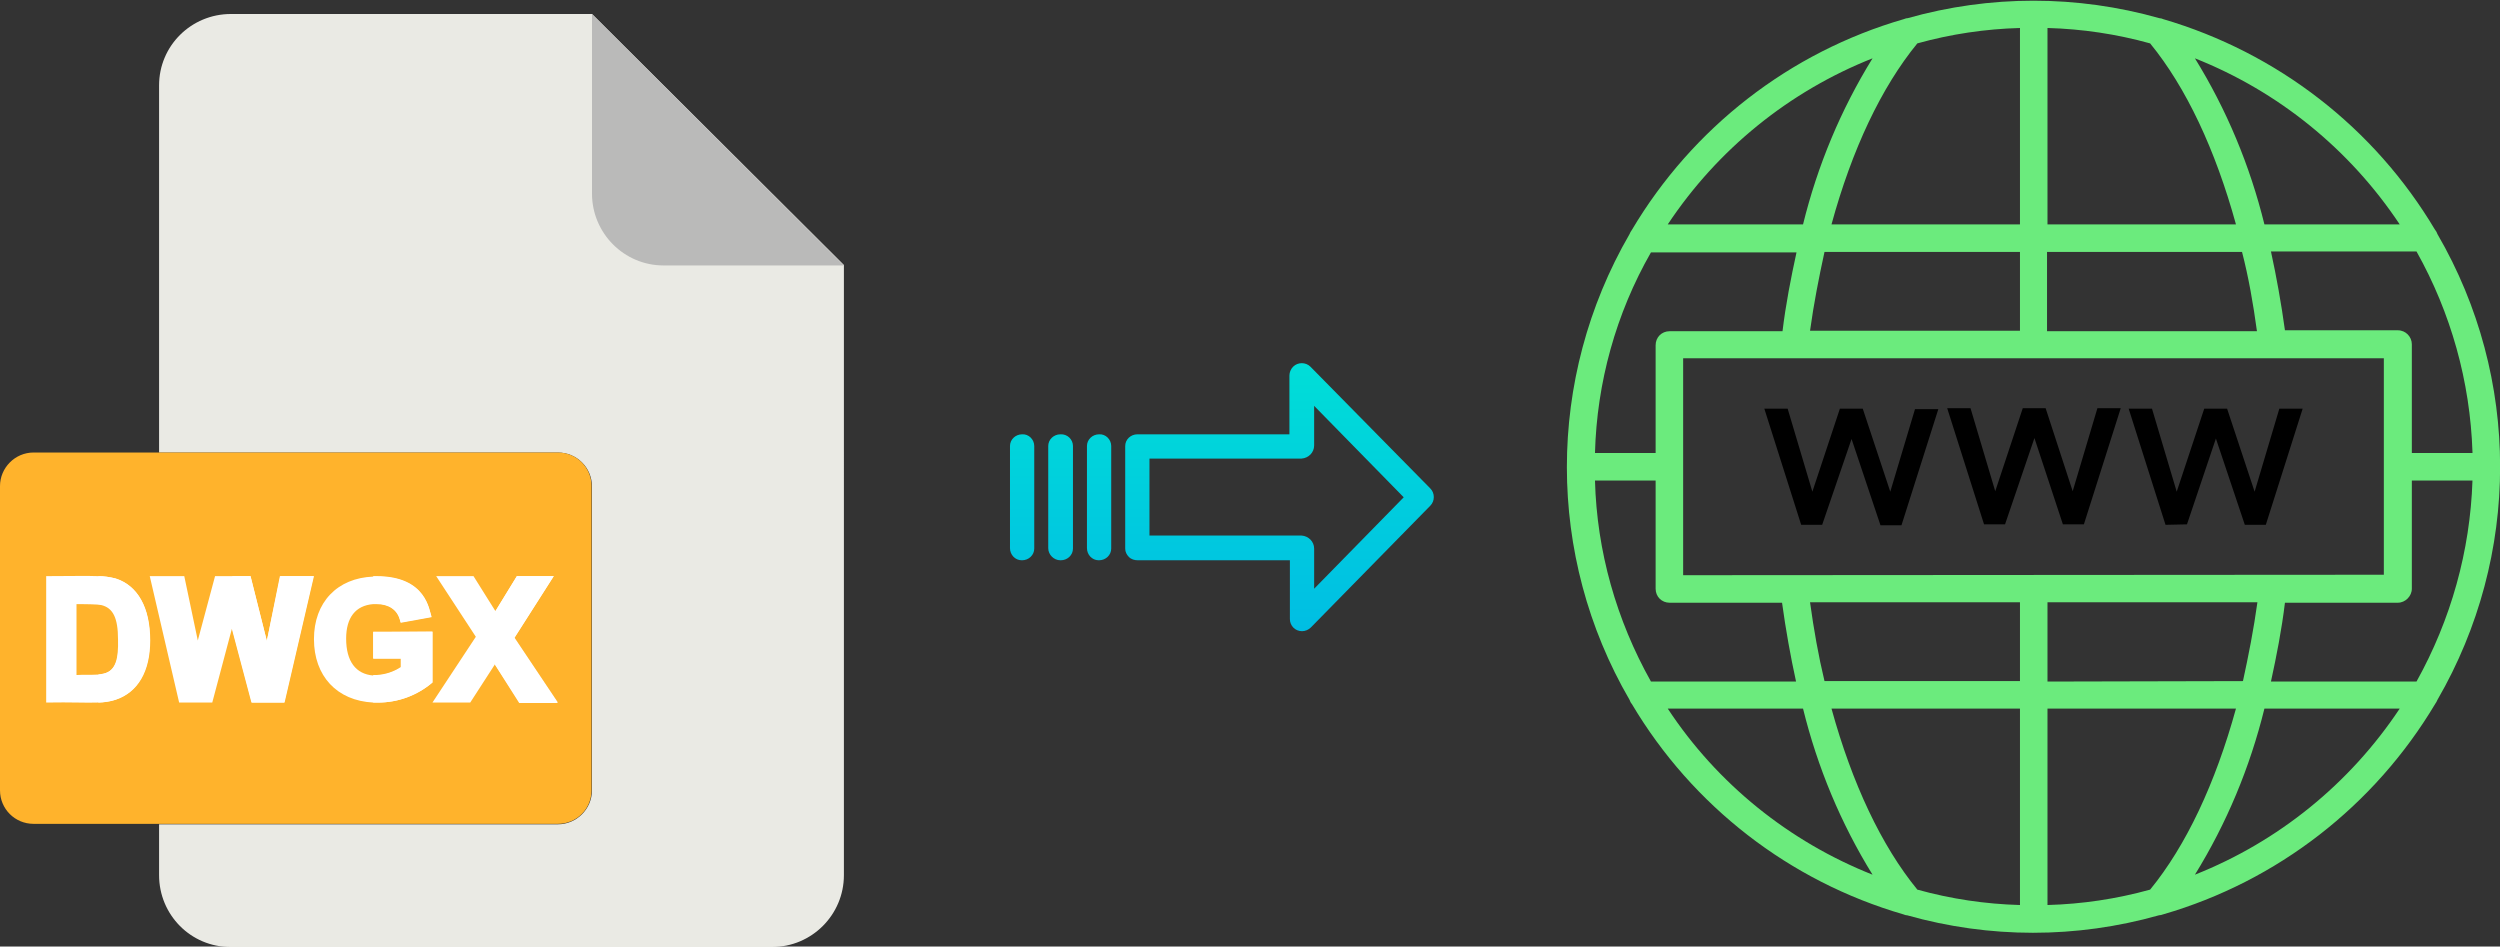 <?xml version="1.0" encoding="utf-8"?>
<!-- Generator: Adobe Illustrator 24.0.0, SVG Export Plug-In . SVG Version: 6.00 Build 0)  -->
<svg version="1.1" id="Layer_1" xmlns="http://www.w3.org/2000/svg" xmlns:xlink="http://www.w3.org/1999/xlink" x="0px" y="0px"
	 viewBox="0 0 535.9 202.9" style="enable-background:new 0 0 535.9 202.9;" xml:space="preserve">
<rect x="0" y="0" width="535.9" height="202.9" fill="#333333" stroke="none"/>
<style type="text/css">
	.st0{fill:#6BEB7D;}
	.st1{fill:#EAEAE4;}
	.st2{fill:#BABAB9;}
	.st3{fill:#FFB32C;}
	.st4{fill:#FFFFFF;}
	.st5{fill:url(#SVGID_1_);}
	.st6{fill:url(#SVGID_2_);}
	.st7{fill:url(#SVGID_3_);}
	.st8{fill:url(#SVGID_4_);}
</style>
<title>dwgx to webp</title>
<g id="Layer_2_1_">
	<g id="Layer_5_Image">
		<path class="st0" d="M522,150.9c0.2-0.3,0.4-0.6,0.5-0.9c17.9-30.9,17.9-69,0-99.8c-0.1-0.3-0.3-0.7-0.5-0.9
			c-13-21.9-33.8-38-58.3-45.2c-0.2-0.1-0.5-0.2-0.8-0.2c-17.7-5-36.3-5-54,0c-0.3,0-0.5,0.1-0.8,0.2c-24.5,7.1-45.3,23.3-58.3,45.2
			c-0.2,0.3-0.4,0.6-0.5,0.9c-17.9,30.9-17.9,69,0,99.8c0.1,0.3,0.3,0.7,0.5,0.9c13,21.9,33.8,38,58.2,45.1c0.3,0.1,0.5,0.2,0.8,0.2
			c17.7,5,36.3,5,54,0c0.3,0,0.6-0.1,0.9-0.2C488.2,188.9,509,172.7,522,150.9z M438.9,194v-42.1h40.4c-4.4,16-10.7,29.4-18.4,38.8
			C453.7,192.7,446.3,193.8,438.9,194z M411,190.7c-7.7-9.4-14-22.8-18.4-38.8H433V194C425.6,193.8,418.2,192.7,411,190.7z
			 M341.9,103h13v23.2c0,1.7,1.3,3,3,3H382c0.8,5.8,1.8,11.4,3,16.9h-31.1C346.5,132.9,342.3,118.2,341.9,103L341.9,103z
			 M353.9,54.1h31.2c-1.2,5.5-2.3,11.1-3,16.9h-24.2c-1.7,0-3,1.3-3,3v23.1h-13C342.3,82,346.4,67.2,353.9,54.1L353.9,54.1z M433,6
			v42.1h-40.4C397,32,403.3,18.7,411,9.3C418.2,7.3,425.6,6.2,433,6z M460.9,9.3c7.7,9.4,14,22.8,18.4,38.8h-40.4V6
			C446.3,6.2,453.7,7.3,460.9,9.3L460.9,9.3z M530,97.1h-13V73.8c0-1.6-1.3-3-3-3h-24.2c-0.8-5.8-1.8-11.4-3-16.9H518
			c7.4,13.2,11.5,27.9,12,43L530,97.1z M518,146.1h-31.2c1.2-5.5,2.3-11.1,3-16.9H514c1.6,0,3-1.4,3-3V103h13
			C529.5,118.1,525.4,132.8,518,146.1L518,146.1z M438.9,146.1v-17h45c-0.8,5.8-1.9,11.4-3.1,16.9L438.9,146.1z M360.8,123.3V76.8
			H511v46.4L360.8,123.3z M483.8,71h-45V54h41.8C482,59.4,483,65.1,483.8,71L483.8,71z M433,54v16.9h-45c0.8-5.8,1.9-11.4,3.1-16.9
			L433,54z M388,129.1h45V146h-41.9C389.8,140.6,388.8,134.9,388,129.1L388,129.1z M470.5,187.5c6.8-11,11.8-23,14.9-35.6h29
			C503.7,168,488.4,180.4,470.5,187.5L470.5,187.5z M514.4,48.1h-29c-3.1-12.6-8.1-24.6-14.9-35.6C488.4,19.6,503.7,32,514.4,48.1
			L514.4,48.1z M401.4,12.5c-6.8,11-11.8,23-14.9,35.6h-29C368.2,32,383.5,19.6,401.4,12.5L401.4,12.5z M357.5,151.9h29
			c3.1,12.6,8.1,24.6,14.9,35.6C383.5,180.4,368.1,168,357.5,151.9z"/>
		<path d="M405.2,105.4l-5.9-17.8h-4.9l-5.9,17.8l-5.3-17.8h-5l7.9,24.9h4.5l6.3-18.4l6.2,18.5h4.5l7.9-24.9h-5L405.2,105.4z"/>
		<path d="M442.2,112.4h4.5l7.9-24.9h-5l-5.3,17.8l-5.8-17.8h-4.9l-5.9,17.8l-5.3-17.8h-5l7.9,24.9h4.5l6.3-18.5L442.2,112.4z"/>
		<path d="M468.8,112.4L475,94l6.2,18.5h4.5l7.9-24.9h-5l-5.3,17.8l-5.9-17.8h-4.9l-5.9,17.8l-5.3-17.8h-5l7.9,24.9L468.8,112.4z"/>
	</g>
	<g id="Layer_2-2">
		<path class="st1" d="M119.6,176.7H34.1v10.9c0,8.5,6.8,15.4,15.3,15.4c0,0,0,0,0.1,0h116c8.5,0,15.4-6.9,15.4-15.4l0,0V56.8
			L126.9,3H49.5C41,3,34.1,9.8,34.1,18.3V97h85.5c4,0,7.3,3.2,7.3,7.3l0,0l0,0v65.1C126.9,173.4,123.6,176.7,119.6,176.7
			L119.6,176.7z"/>
		<path class="st2" d="M180.8,56.8L126.9,3v38.5c0,8.5,6.9,15.4,15.3,15.4c0,0,0,0,0,0H180.8z"/>
		<path class="st3" d="M7.2,97h112.4c4,0,7.2,3.2,7.2,7.2v65.2c0,4-3.2,7.2-7.2,7.2H7.2c-4,0-7.2-3.2-7.2-7.2v-65.2
			C0,100.3,3.2,97,7.2,97z"/>
		<g id="D">
			<path class="st4" d="M24.7,124c-1.2-0.3-2.4-0.5-3.7-0.5c-2.5-0.1-5.9,0-11.1,0v27.1c5.4-0.1,8.7,0.1,11.1,0
				c1.3,0,2.5-0.2,3.7-0.6c4.8-1.6,7.4-6.1,7.4-12.7C32.2,130.3,29.5,125.5,24.7,124L24.7,124z M22.2,144.4
				c-0.4,0.1-0.8,0.1-1.2,0.2c-1.4,0.1-3.3,0-4.6,0.1v-15.2c0.5,0,3,0,4.5,0.1c0.3,0,0.5,0.1,0.8,0.1c2.5,0.6,3.6,2.7,3.6,7.4
				C25.4,141,24.9,143.8,22.2,144.4L22.2,144.4z"/>
			<path class="st4" d="M32.2,137.3c0,6.6-2.6,11.1-7.4,12.7c-1.2,0.4-2.4,0.5-3.7,0.6v-6c0.4,0,0.8-0.1,1.2-0.2
				c2.7-0.7,3.2-3.4,3.2-7.4c0-4.7-1-6.8-3.6-7.4c-0.3-0.1-0.5-0.1-0.8-0.1v-6c1.2,0,2.5,0.2,3.7,0.5
				C29.5,125.5,32.2,130.2,32.2,137.3L32.2,137.3z"/>
		</g>
		<g id="W">
			<path class="st4" d="M57.2,137.4l-3.5-13.9h-7.6l-3.7,13.8l-2.9-13.8h-7.4l6.3,27.1h7.1l4.2-15.8l4.2,15.8h7l6.3-27.1h-7.2
				L57.2,137.4z"/>
			<path class="st4" d="M57.2,137.4l-3.5-13.9h-3.9v11.3l0,0l4.2,15.8h7l6.3-27.1h-7.2L57.2,137.4z"/>
		</g>
		<g id="G">
			<path class="st4" d="M92.7,135.4v10.9c-3.3,2.8-7.4,4.3-11.7,4.3c-0.3,0-0.7,0-1,0c-7.8-0.4-12.7-5.7-12.7-13.6s5-13.1,12.7-13.4
				h0.7c10.8,0,11.3,7.4,11.8,8.7l-6.6,1.2l-0.2-0.7c-0.6-2.1-2.4-3.3-5-3.3c-0.3,0-0.5,0-0.7,0c-3.8,0.3-5.8,2.9-5.8,7.4
				c0,4.9,2.1,7.6,5.8,7.9c0.2,0,0.4,0,0.7,0c1.9-0.1,3.7-0.7,5.3-1.7v-1.9H80v-5.7L92.7,135.4z"/>
			<path class="st4" d="M92.7,135.4v10.9c-3.3,2.8-7.4,4.3-11.7,4.3c-0.3,0-0.7,0-1,0v-5.9c0.2,0,0.4,0,0.7,0
				c1.9-0.1,3.7-0.7,5.2-1.7v-1.9H80v-5.7L92.7,135.4z"/>
			<path class="st4" d="M92.5,132.2l-6.6,1.2l-0.2-0.7c-0.6-2.1-2.4-3.3-5-3.3c-0.3,0-0.5,0-0.7,0v-5.9h0.7
				C91.5,123.5,92,130.9,92.5,132.2L92.5,132.2z"/>
		</g>
		<g id="X">
			<path class="st4" d="M118.7,123.5h-7.9l-4.6,7.5l-4.7-7.5h-8l8.5,13l-9.3,14.1h8.1l5.3-8.2l5.3,8.2h8.2l-9.3-13.9L118.7,123.5z"
				/>
			<path class="st4" d="M118.7,123.5h-7.9l-4.6,7.5l-0.1-0.1v11.6l5.2,8.2h8.2l-9.3-13.9L118.7,123.5z"/>
		</g>
	</g>
	<g id="Layer_3">
		
			<linearGradient id="SVGID_1_" gradientUnits="userSpaceOnUse" x1="274.199" y1="633.84" x2="274.199" y2="753.04" gradientTransform="matrix(1 0 0 1 0 -586.11)">
			<stop  offset="0" style="stop-color:#00EFD1"/>
			<stop  offset="1" style="stop-color:#00ACEA"/>
		</linearGradient>
		<path class="st5" d="M280.9,78.6c-1-1-2.7-1-3.7,0c-0.5,0.5-0.8,1.2-0.8,1.9v12.6h-32.6c-1.4,0-2.6,1.1-2.6,2.5v22
			c0,0.7,0.3,1.3,0.8,1.8c0.5,0.5,1.2,0.7,1.9,0.7h32.6v12.6c0,1.4,1.1,2.6,2.6,2.6c0.7,0,1.4-0.3,1.9-0.8l25.6-26.1
			c1-1,1-2.7,0-3.7L280.9,78.6z M281.7,126.2v-8.6c0-1.5-1.2-2.7-2.7-2.8h-32.6V98.3H279c1.5-0.1,2.7-1.3,2.7-2.8V87l19.2,19.6
			L281.7,126.2z"/>
		
			<linearGradient id="SVGID_2_" gradientUnits="userSpaceOnUse" x1="235.545" y1="633.84" x2="235.545" y2="753.04" gradientTransform="matrix(1 0 0 1 0 -586.11)">
			<stop  offset="0" style="stop-color:#00EFD1"/>
			<stop  offset="1" style="stop-color:#00ACEA"/>
		</linearGradient>
		<path class="st6" d="M235.6,93.1L235.6,93.1c-1.4,0-2.6,1.1-2.6,2.5v21.9c0,1.4,1.1,2.6,2.5,2.6c0,0,0,0,0,0h0.1
			c1.4,0,2.6-1.1,2.6-2.5c0,0,0,0,0,0V95.6C238.2,94.2,237,93,235.6,93.1L235.6,93.1z"/>
		
			<linearGradient id="SVGID_3_" gradientUnits="userSpaceOnUse" x1="227.31" y1="633.84" x2="227.31" y2="753.04" gradientTransform="matrix(1 0 0 1 0 -586.11)">
			<stop  offset="0" style="stop-color:#00EFD1"/>
			<stop  offset="1" style="stop-color:#00ACEA"/>
		</linearGradient>
		<path class="st7" d="M227.3,93.1L227.3,93.1c-1.4,0-2.6,1.1-2.6,2.5v21.9c0,1.4,1.2,2.6,2.6,2.6c0,0,0,0,0,0h0.1
			c1.4,0,2.6-1.1,2.6-2.5V95.6C230,94.2,228.8,93,227.3,93.1C227.4,93,227.4,93,227.3,93.1L227.3,93.1z"/>
		
			<linearGradient id="SVGID_4_" gradientUnits="userSpaceOnUse" x1="219.06" y1="633.84" x2="219.06" y2="753.04" gradientTransform="matrix(1 0 0 1 0 -586.11)">
			<stop  offset="0" style="stop-color:#00EFD1"/>
			<stop  offset="1" style="stop-color:#00ACEA"/>
		</linearGradient>
		<path class="st8" d="M219.1,93.1L219.1,93.1c-1.4,0-2.6,1.1-2.6,2.5v21.9c0,1.4,1.1,2.6,2.5,2.6c0,0,0,0,0,0h0.1
			c1.4,0,2.6-1.1,2.6-2.5V95.6C221.7,94.2,220.5,93,219.1,93.1C219.1,93.1,219.1,93.1,219.1,93.1L219.1,93.1z"/>
	</g>
</g>
</svg>
